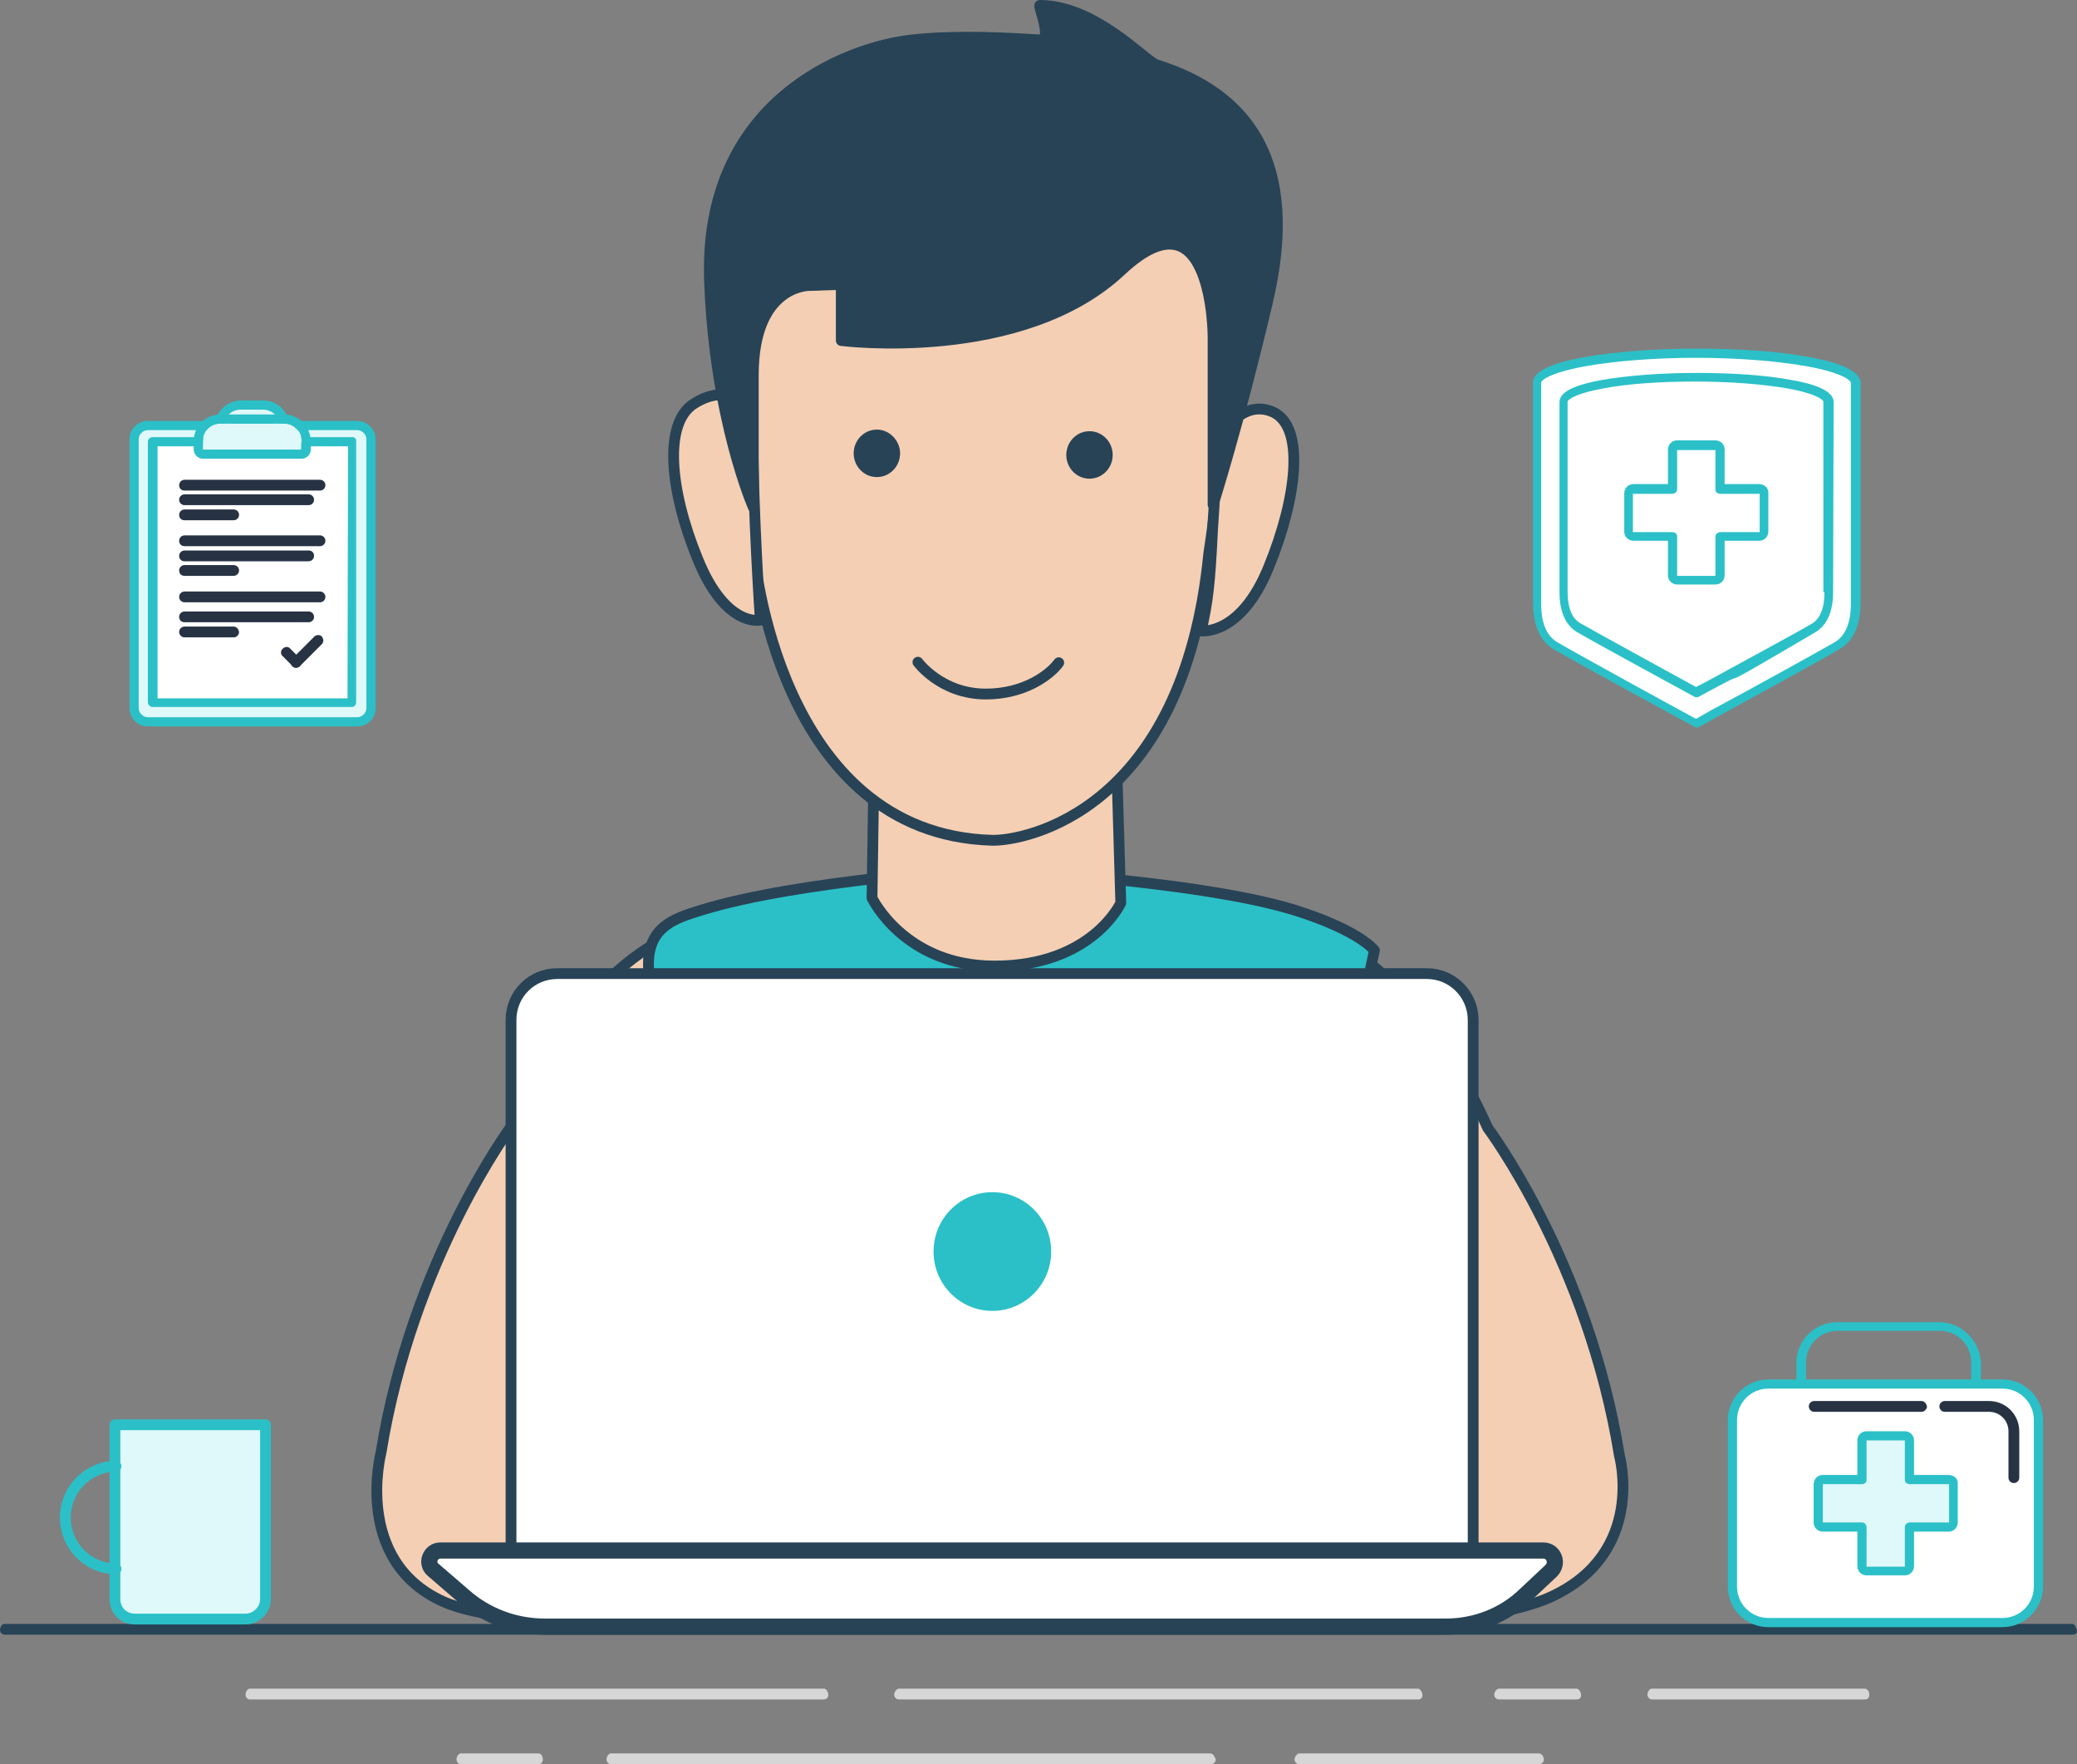 <svg enable-background="new 0 0 384.9 326.9" height="326.9" viewBox="0 0 384.9 326.9" width="384.9" xmlns="http://www.w3.org/2000/svg"><rect x="0" y="0" width="384.9" height="326.9" fill="#808080" stroke="none"/><path d="m384.1 300.9h-383.3c-.5 0-.8.7-.8 1.1 0 .5.4.9.8.9h383.2c.5 0 .9-.2.9-.6s-.4-1.4-.8-1.4z" fill="#284356"/><path d="m345.6 312.9h-39.5c-.5 0-.8.7-.8 1.1 0 .5.4.9.8.9h39.5c.5 0 .8-.3.8-.8.1-.5-.3-1.2-.8-1.2z" fill="#d6d6d6"/><path d="m292.2 312.9h-14.4c-.5 0-.9.7-.9 1.1 0 .5.4.9.9.9h14.4c.5 0 .8-.3.8-.8s-.4-1.2-.8-1.2z" fill="#d6d6d6"/><path d="m262.8 312.9h-96.2c-.5 0-.9.7-.9 1.1 0 .5.4.9.9.9h96.2c.5 0 .8-.3.8-.8s-.4-1.2-.8-1.2z" fill="#d6d6d6"/><path d="m152.7 312.9h-106.4c-.5 0-.8.7-.8 1.1 0 .5.4.9.8.9h106.3c.5 0 .9-.3.9-.8s-.3-1.2-.8-1.2z" fill="#d6d6d6"/><path d="m285.2 324.9h-44.4c-.5 0-.9.7-.9 1.1 0 .5.4.9.9.9h44.4c.5 0 .9-.4.9-.9s-.4-1.1-.9-1.1z" fill="#d6d6d6"/><path d="m224.3 324.9h-111.1c-.5 0-.8.7-.8 1.1 0 .5.4.9.8.9h111.2c.5 0 .9-.4.9-.9-.2-.5-.5-1.1-1-1.1z" fill="#d6d6d6"/><path d="m99.8 324.9h-14.4c-.5 0-.8.7-.8 1.1 0 .5.4.9.8.9h14.4c.5 0 .8-.4.8-.9s-.3-1.1-.8-1.1z" fill="#d6d6d6"/><path d="m134.6 224.3-2.3-53.2s-20.5-.1-37.4 37.4c0 0-18.5 24.7-24.3 60.7 0 0-5.2 19.9 11.4 27.5 12.8 5.9 51.8 3.7 51.8 3.7-4.4-13.6.8-76.1.8-76.1z" style="fill:#f4cfb4;stroke:#284356;stroke-width:2;stroke-linecap:round;stroke-linejoin:round;stroke-miterlimit:10"/><path d="m236 224.8 2.3-53.2s20.5-.1 37.4 37.4c0 0 18.6 24.7 24.4 60.7 0 0 5 17.9-12.5 26.1-14.3 6.7-50.7 5.1-50.7 5.1 4.3-13.7-.9-76.1-.9-76.1z" style="fill:#f4cfb4;stroke:#284356;stroke-width:2;stroke-linecap:round;stroke-linejoin:round;stroke-miterlimit:10"/><path d="m240.7 300.6 1.5-66 12.5-58.5s-2.7-3.7-14.9-7.5c-18.6-5.7-58.4-7.6-58.4-7.6s-33.3 2.1-51.3 7.6c-5.1 1.6-10.9 3.1-9.8 12.2 1.1 9.8 5 42.2 5.3 51.8.8 23.2 1.1 67.9 1.1 67.9h114z" style="fill:#2bc0c7;stroke:#284356;stroke-width:2;stroke-linecap:round;stroke-linejoin:round;stroke-miterlimit:10"/><path d="m205.9 106.3 1.8 61s-5.3 11.7-23.4 11.7c-16.7 0-22.7-12.6-22.7-12.6l.8-54.4z" style="fill:#f4cfb4;stroke:#284356;stroke-width:2;stroke-linecap:round;stroke-linejoin:round;stroke-miterlimit:10"/><path d="m227.4 69.4s0-42.6-45.3-41.8c-47.4.7-43.8 44-43.8 44l1.4 30.5s4.2 52.5 44.2 53.6c6 .1 35.4-5.3 40.1-53.1 2.8-18.5 3.4-33.2 3.4-33.2z" style="fill:#f4cfb4;stroke:#284356;stroke-width:2;stroke-linecap:round;stroke-linejoin:round;stroke-miterlimit:10"/><path d="m166.8 84c0 2.4-1.9 4.4-4.3 4.4s-4.3-2-4.3-4.4 1.9-4.4 4.3-4.4c2.3 0 4.3 2 4.3 4.4z" fill="#284356"/><path d="m206.2 84.3c0 2.4-1.9 4.4-4.3 4.4s-4.3-2-4.3-4.4 1.9-4.4 4.3-4.4 4.3 2 4.3 4.4z" fill="#284356"/><path d="m170.1 122.7s4.3 5.9 12.6 5.9c7.2 0 11.9-3.6 13.5-5.8" style="fill:none;stroke:#284356;stroke-width:2;stroke-linecap:round;stroke-linejoin:round;stroke-miterlimit:10"/><path d="m225.7 81.7s4-8 10.1-5.4c6.2 2.7 4.5 16.1-.7 28.8-5.2 12.8-12.5 11.8-12.5 11.8 1.2-5.4 1.6-8.3 2.1-18.7.3-4.2 1-16.5 1-16.5z" style="fill:#f4cfb4;stroke:#284356;stroke-width:2;stroke-linecap:round;stroke-linejoin:round;stroke-miterlimit:10"/><path d="m139.5 79.1c0-2.9-3.8-8.8-10.9-4.3-5.7 3.6-4.5 16.1.7 28.8 5.2 12.8 11.6 11.3 11.6 11.3s-1.4-20.4-1.4-35.8z" style="fill:#f4cfb4;stroke:#284356;stroke-width:2;stroke-linecap:round;stroke-linejoin:round;stroke-miterlimit:10"/><path d="m207.8 50.1c-18.4 17.3-51.9 13-51.9 13v-10.4l-5.9.2s-10.4-.2-10.4 16.6v24.5s-7.1-16.1-8.1-41.6c-1.4-33.7 25.5-43.7 37.5-45 8.4-.9 17.2-.4 23.7 0 2.5.2-.4-6.4 0-6.4 10.3 0 19.6 10.4 21.6 11 16.6 5.2 26.9 17.6 20.5 44.3-5.5 23.3-10 37.2-10 37.2v-31.1s0-28.2-17-12.3z" style="fill:#284356;stroke:#284356;stroke-width:2;stroke-linecap:round;stroke-linejoin:round;stroke-miterlimit:10"/><path d="m273 290.2h-178.3v-101.2c0-4.8 3.8-8.6 8.6-8.6h161.1c4.8 0 8.6 3.9 8.6 8.6z" style="fill:#fff;stroke:#284356;stroke-width:2;stroke-linecap:round;stroke-linejoin:round;stroke-miterlimit:10"/><path d="m282.3 295.2c-3.8 3.7-9 5.7-14.3 5.7h-167.1c-5.3 0-10.5-1.9-14.5-5.4l-5.8-5c-1.1-.9-.4-2.7 1-2.7h204.4c1.5 0 2.2 1.8 1.1 2.9z" style="fill:#fff;stroke:#284356;stroke-width:4;stroke-linecap:round;stroke-linejoin:round;stroke-miterlimit:10"/><path d="m151.9 287.9 4.2 3.4c2.2 1.8 4.9 2.7 7.6 2.7h40.3c2.8 0 5.5-1 7.6-2.7l4.2-3.4" style="fill:#fff;stroke:#284356;stroke-width:4;stroke-linecap:round;stroke-linejoin:round;stroke-miterlimit:10"/><path d="m282.3 295.2c-3.8 3.7-9 5.7-14.3 5.7h-167.1c-5.3 0-10.5-1.9-14.5-5.4l-5.8-5c-1.1-.9-.4-2.7 1-2.7h204.4c1.5 0 2.2 1.8 1.1 2.9z" style="fill:#fff;stroke:#284356;stroke-width:2;stroke-linecap:round;stroke-linejoin:round;stroke-miterlimit:10"/><path d="m194.8 231.9c0 6.1-4.9 11-10.9 11s-10.9-4.9-10.9-11 4.9-11 10.9-11 10.9 4.9 10.9 11z" fill="#2bc0c7"/><path d="m66.2 78.9h-38.8c-1.4 0-2.5 1.1-2.5 2.6v49.8c0 1.4 1.1 2.6 2.5 2.6h38.8c1.4 0 2.6-1.1 2.6-2.6v-49.9c0-1.4-1.2-2.5-2.6-2.5z" fill="#dff8f9"/><path clip-rule="evenodd" d="m67.9 131.2c0 .9-.8 1.7-1.7 1.7h-38.8c-.9 0-1.7-.8-1.7-1.7v-49.8c0-.9.8-1.7 1.7-1.7h38.8c.9 0 1.7.8 1.7 1.7zm-1.7-53.2h-38.8c-1.9 0-3.4 1.5-3.4 3.4v49.8c0 1.9 1.5 3.4 3.4 3.4h38.8c1.9 0 3.4-1.5 3.4-3.4v-49.8c0-1.8-1.5-3.4-3.4-3.4z" fill="#2bc0c7" fill-rule="evenodd"/><path d="m28.3 82.3h36.9v48.3h-36.9z" fill="#72c8ed"/><path d="m28.3 81.9h36.9v48.3h-36.9z" fill="#fff"/><path clip-rule="evenodd" d="m64.4 129.4h-35.2v-46.7h35.3zm.9-48.4h-37c-.5 0-.9.4-.9.8v48.3c0 .5.4.9.9.9h36.9c.5 0 .8-.4.8-.9v-48.2c.1-.5-.2-.9-.7-.9z" fill="#2bc0c7" fill-rule="evenodd"/><g fill="#273343"><path d="m53.7 120.1c-.3-.3-.8-.3-1.2 0l-.2.2c-.3.3-.3.9 0 1.2l2 2c.3.3.8.3 1.2 0l.2-.2c.3-.3.3-.8 0-1.2z"/><path d="m59.6 117.9c-.3-.3-.9-.3-1.3 0l-4.2 4.2c-.3.4-.3.9 0 1.3l.1.1c.4.3.9.3 1.3 0l4.2-4.2c.3-.4.3-.9-.1-1.4z"/><path d="m59.3 88.9h-25.1c-.5 0-1 .4-1 1s.4 1 1 1h25.1c.5 0 1-.4 1-1s-.5-1-1-1z"/><path d="m57.2 91.6h-23c-.5 0-1 .4-1 1 0 .5.4 1 1 1h23c.5 0 1-.4 1-1 0-.5-.4-1-1-1z"/><path d="m43.3 94.4h-9.1c-.5 0-1 .4-1 1s.4 1 1 1h9.1c.5 0 1-.4 1-1s-.5-1-1-1z"/><path d="m59.3 99.2h-25.1c-.5 0-1 .4-1 1s.4 1 1 1h25.1c.5 0 1-.4 1-1s-.5-1-1-1z"/><path d="m57.2 102h-23c-.5 0-1 .4-1 1s.4 1 1 1h23c.5 0 1-.4 1-1s-.4-1-1-1z"/><path d="m43.3 104.7h-9.1c-.5 0-1 .4-1 1s.4 1 1 1h9.1c.5 0 1-.4 1-1s-.5-1-1-1z"/><path d="m59.3 109.6h-25.1c-.5 0-1 .4-1 1 0 .5.4 1 1 1h25.1c.5 0 1-.4 1-1s-.5-1-1-1z"/><path d="m57.2 113.3h-23c-.5 0-1 .4-1 1s.4 1 1 1h23c.5 0 1-.4 1-1 0-.5-.4-1-1-1z"/><path d="m43.3 116.1h-9.1c-.5 0-1 .4-1 1 0 .5.4 1 1 1h9.1c.5 0 1-.4 1-1-.1-.6-.5-1-1-1z"/></g><path d="m48.8 75.8h-4.1c-1.8 0-3.2 1.4-3.2 3.2v1.1h1.3v-1.1c0-1.1.8-1.9 1.9-1.9h4.1c1 0 1.9.9 1.9 1.9v1.1h1.3v-1.1c-.1-1.7-1.5-3.2-3.2-3.2z" fill="#dff8f9"/><path clip-rule="evenodd" d="m51.9 80.2h-1.3v-1.1c0-1.1-.8-1.9-1.9-1.9h-4.1c-1 0-1.9.9-1.9 1.9v1.1h-1.3v-1.1c0-1.8 1.4-3.2 3.2-3.2h4.1c1.8 0 3.2 1.4 3.2 3.2zm-3.1-6h-4.1c-2.7 0-4.9 2.2-4.9 4.9v1.1c0 .9.8 1.7 1.7 1.7h1.3c.9 0 1.7-.8 1.7-1.7v-1.1c0-.1.1-.2.2-.2h4.1c.1 0 .2.1.2.2v1.1c0 .9.8 1.7 1.7 1.7h1.3c.9 0 1.7-.8 1.7-1.7v-1.1c-.1-2.8-2.3-4.9-4.9-4.9z" fill="#2bc0c7" fill-rule="evenodd"/><path d="m52.7 78.5h-11.9c-1.8 0-3.2 1.4-3.2 3.2v1.6h18.3v-1.6c-.1-1.8-1.5-3.2-3.2-3.2z" fill="#dff8f9"/><path clip-rule="evenodd" d="m55.8 83.3h-18.2v-1.6c0-1.8 1.4-3.2 3.2-3.2h11.9c1.8 0 3.2 1.4 3.2 3.2-.1 0-.1 1.6-.1 1.6zm-3.1-6.5h-11.9c-2.7 0-4.9 2.2-4.9 4.9v1.6c0 .9.8 1.7 1.7 1.7h18.3c.9 0 1.7-.8 1.7-1.7v-1.6c-.1-2.7-2.3-4.9-4.9-4.9z" fill="#2bc0c7" fill-rule="evenodd"/><path d="m314.3 65.4c-16.3 0-29.5 2.5-29.5 5.5v.1 40.7c0 3.2.7 6.4 3.4 8 4.3 2.6 26.1 14.4 26.1 14.4.1-.1 21.8-11.9 26.1-14.4 2.7-1.6 3.4-4.8 3.4-8v-40.7-.1c0-3.1-13.2-5.5-29.5-5.5z" fill="#fff"/><path clip-rule="evenodd" d="m343 111.7c0 3.7-1 6.1-3 7.3-3.3 1.9-16.5 9.2-22.9 12.6l-2.8 1.6c-3-1.6-21.8-11.9-25.7-14.2-2-1.2-3-3.5-3-7.3v-40.6-.2c0-.4 1.5-1.8 8-3 5.5-1 12.9-1.6 20.7-1.6s15.2.6 20.7 1.6c6.5 1.2 7.9 2.6 8 3v.2zm-7.6-45.5c-5.6-1.1-13.1-1.6-21-1.6s-15.4.6-21 1.6c-6.3 1.2-9.3 2.7-9.3 4.7v40.7c0 4.3 1.3 7.2 3.8 8.7 4.3 2.5 25.9 14.3 26.2 14.4.1.1.3.1.4.1s.3 0 .4-.1l3.2-1.8c6.4-3.5 19.6-10.7 22.9-12.7 2.5-1.5 3.8-4.4 3.8-8.7v-40.5c-.1-2.1-3.2-3.7-9.4-4.8z" fill="#2bc0c7" fill-rule="evenodd"/><path clip-rule="evenodd" d="m338.1 109.7c0 3-.8 5-2.4 5.9-2.7 1.6-13.8 7.6-19.1 10.5l-2.3 1.2c-2.7-1.5-18.1-9.9-21.4-11.8-1.6-.9-2.4-2.9-2.4-5.9v-35-.2c0-.1.6-1.3 6.5-2.4 4.6-.9 10.7-1.3 17.2-1.3s12.6.5 17.2 1.3c5.9 1.1 6.5 2.3 6.5 2.4v.2 35.1zm1.7-35.2c0-1.5-1.8-2.3-2.4-2.6-1.3-.6-3.1-1.1-5.5-1.5-4.7-.9-10.9-1.3-17.5-1.3s-12.9.5-17.5 1.3c-2.3.4-4.1.9-5.5 1.5-.6.3-2.4 1.1-2.4 2.6v35.2c0 3.6 1.1 6.1 3.2 7.4 3.6 2.1 21.6 11.9 21.8 12 .1.1.3.1.4.1s.3 0 .4-.1l2.6-1.4c8.8-4.8-3 2.4 19.1-10.6 2.1-1.3 3.2-3.8 3.2-7.4z" fill="#2bc0c7" fill-rule="evenodd"/><path clip-rule="evenodd" d="m326.1 98.6h-7.3c-.5 0-.9.4-.9.8v7.3h-7.1v-7.3c0-.5-.4-.8-.9-.8h-7.3v-7.1h7.3c.5 0 .9-.4.9-.8v-7.3h7.1v7.3c0 .5.4.8.9.8h7.3zm-.1-8.9h-6.4v-6.4c0-1-.8-1.7-1.7-1.7h-7.1c-1 0-1.7.8-1.7 1.7v6.4h-6.4c-1 0-1.7.8-1.7 1.7v7.1c0 1 .8 1.7 1.7 1.7h6.4v6.4c0 1 .8 1.7 1.7 1.7h7.1c1 0 1.7-.8 1.7-1.7v-6.4h6.4c1 0 1.7-.8 1.7-1.7v-7.1c.1-.9-.7-1.7-1.7-1.7z" fill="#2bc0c7" fill-rule="evenodd"/><path d="m359.4 245h-19c-4.1 0-7.5 3.4-7.5 7.5v6.7c0 .5.4.9.9.9h3.7c.5 0 .9-.4.9-.9s-.4-.9-.9-.9h-2.8v-5.9c0-3.2 2.6-5.8 5.8-5.8h19c3.2 0 5.8 2.6 5.8 5.8v5.9h-2.4c-.5 0-.9.4-.9.9s.4.9.9.9h3.3c.5 0 .9-.4.9-.9v-6.7c-.2-4.1-3.6-7.5-7.7-7.5z" fill="#2bc0c7"/><path clip-rule="evenodd" d="m371.1 256.5h-43.4c-3.6 0-6.6 3-6.6 6.6v30.9c0 3.6 3 6.6 6.6 6.6h43.4c3.6 0 6.6-3 6.6-6.6v-30.9c0-3.6-2.9-6.6-6.6-6.6z" fill="#fff" fill-rule="evenodd"/><path clip-rule="evenodd" d="m376.9 294c0 3.2-2.6 5.8-5.8 5.8h-43.4c-3.2 0-5.8-2.6-5.8-5.8v-30.9c0-3.2 2.6-5.8 5.8-5.8h43.4c3.2 0 5.8 2.6 5.8 5.8zm-5.8-38.4h-43.4c-4.1 0-7.5 3.4-7.5 7.5v30.9c0 4.1 3.3 7.5 7.5 7.5h43.4c4.1 0 7.5-3.4 7.5-7.5v-30.9c0-4.1-3.4-7.5-7.5-7.5z" fill="#2bc0c7" fill-rule="evenodd"/><path d="m368.6 259.6h-8.2c-.5 0-1 .4-1 1 0 .5.4 1 1 1h8.2c2 0 3.6 1.6 3.6 3.6v8.6c0 .5.4 1 1 1 .5 0 1-.4 1-1v-8.6c0-3.1-2.5-5.6-5.6-5.6z" fill="#273343"/><path d="m356.1 259.6h-19.9c-.5 0-1 .4-1 1 0 .5.4 1 1 1h19.9c.5 0 1-.5 1-1-.1-.5-.5-1-1-1z" fill="#273343"/><path clip-rule="evenodd" d="m361.1 274.1h-7.3v-7.3c0-.5-.4-.9-.9-.9h-7.1c-.5 0-.9.4-.9.9v7.3h-7.3c-.5 0-.9.4-.9.9v7.1c0 .5.4.9.9.9h7.3v7.3c0 .5.4.9.9.9h7.1c.5 0 .9-.4.9-.9v-7.3h7.3c.5 0 .9-.4.9-.9v-7.1c0-.5-.4-.9-.9-.9z" fill="#dff8f9" fill-rule="evenodd"/><path clip-rule="evenodd" d="m361.2 282.1s0 .1 0 0h-7.3c-.5 0-.9.4-.9.9v7.3h-7.1v-7.3c0-.5-.4-.9-.8-.9h-7.3v-7.1h7.3c.5 0 .8-.4.8-.8v-7.3h7.1v7.3c0 .5.4.8.9.8h7.3zm-.1-8.8h-6.4v-6.4c0-1-.8-1.7-1.7-1.7h-7.1c-1 0-1.7.8-1.7 1.7v6.4h-6.4c-1 0-1.7.8-1.7 1.7v7.1c0 1 .8 1.7 1.7 1.7h6.4v6.4c0 1 .8 1.7 1.7 1.7h7.1c1 0 1.7-.8 1.7-1.7v-6.4h6.4c1 0 1.7-.8 1.7-1.7v-7.1c.1-1-.7-1.7-1.7-1.7z" fill="#2bc0c7" fill-rule="evenodd"/><path d="m21.3 264v32.3c0 2.1 1.6 3.7 3.7 3.7h20.5c2 0 3.7-1.7 3.7-3.7v-32.3z" style="fill:#dff8f9;stroke:#2bc0c7;stroke-width:2;stroke-linecap:round;stroke-linejoin:round;stroke-miterlimit:10"/><path d="m21.5 290.7c-5.2 0-9.4-4.3-9.4-9.5s4.2-9.5 9.4-9.5" style="fill:none;stroke:#2bc0c7;stroke-width:2;stroke-linecap:round;stroke-linejoin:round;stroke-miterlimit:10"/></svg>